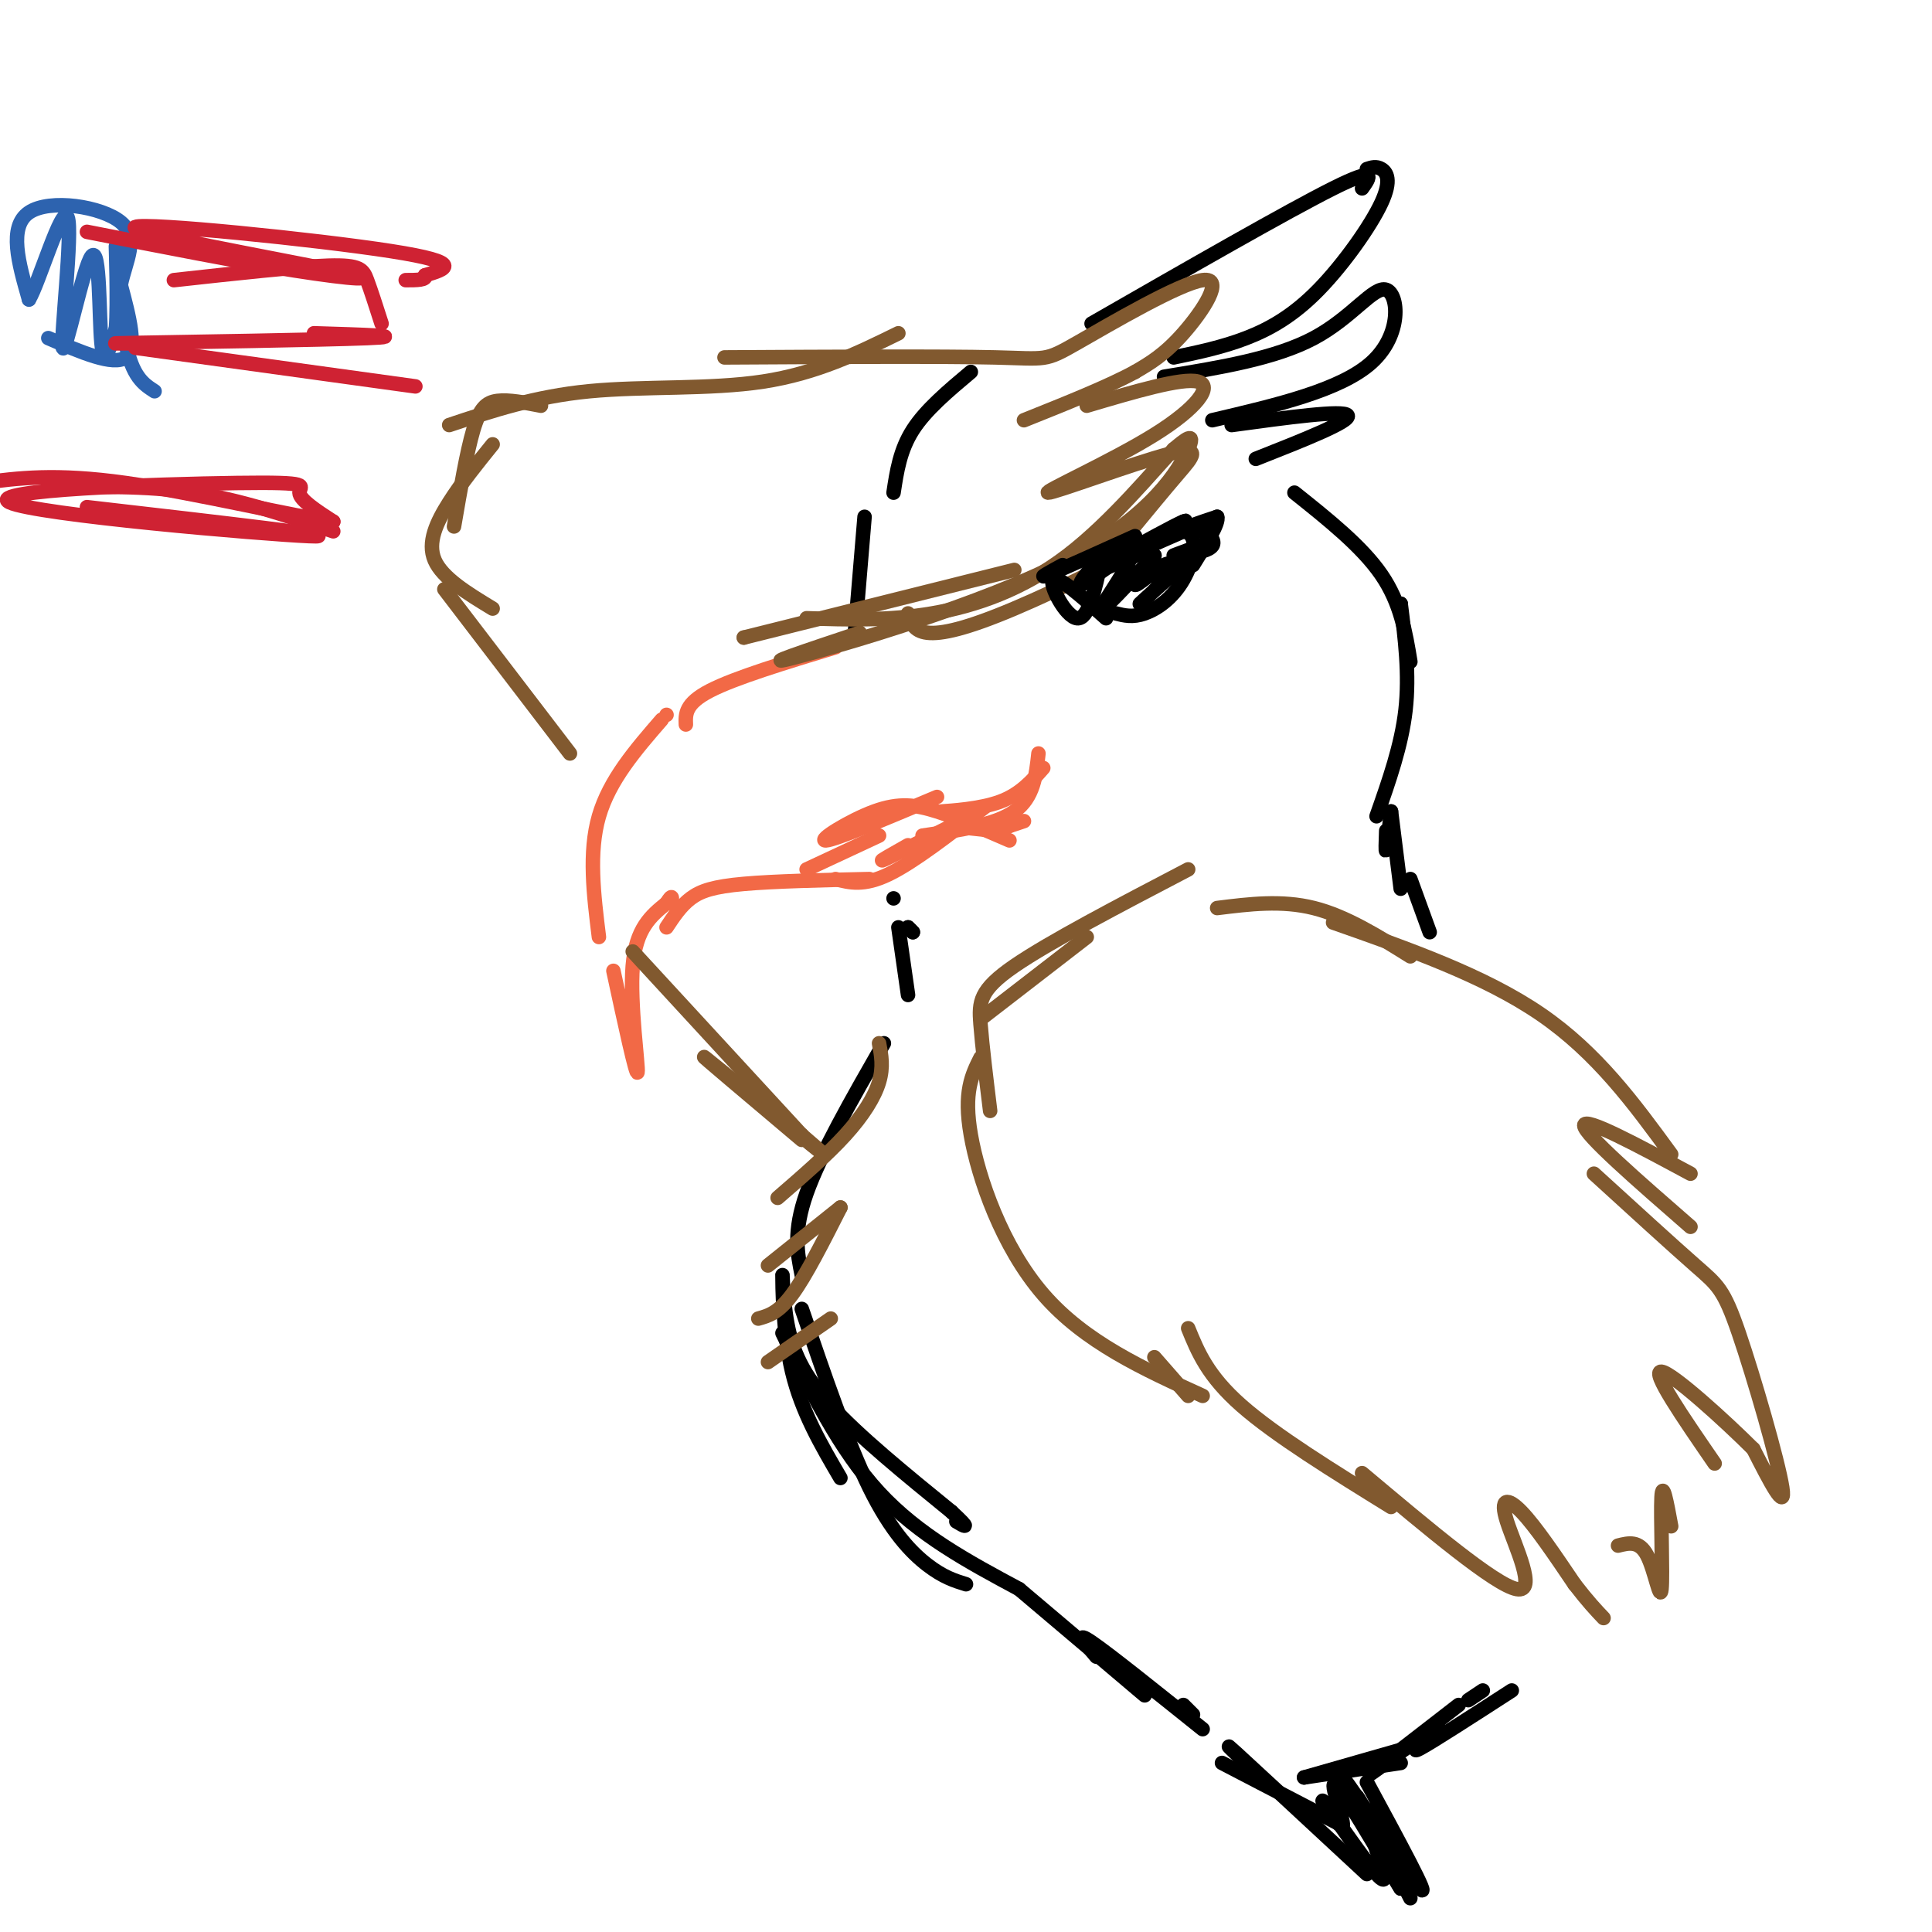 <svg viewBox='0 0 400 400' version='1.1' xmlns='http://www.w3.org/2000/svg' xmlns:xlink='http://www.w3.org/1999/xlink'><g fill='none' stroke='rgb(242,105,70)' stroke-width='3' stroke-linecap='round' stroke-linejoin='round'><path d='M138,148c0.000,0.000 0.000,0.000 0,0'/><path d='M137,149c-5.417,6.250 -10.833,12.500 -13,20c-2.167,7.500 -1.083,16.250 0,25'/><path d='M127,201c2.378,11.022 4.756,22.044 5,21c0.244,-1.044 -1.644,-14.156 -1,-22c0.644,-7.844 3.822,-10.422 7,-13'/><path d='M138,187c1.333,-2.167 1.167,-1.083 1,0'/><path d='M138,192c1.467,-2.222 2.933,-4.444 5,-6c2.067,-1.556 4.733,-2.444 11,-3c6.267,-0.556 16.133,-0.778 26,-1'/><path d='M142,150c-0.083,-2.167 -0.167,-4.333 5,-7c5.167,-2.667 15.583,-5.833 26,-9'/><path d='M194,165c-10.554,4.446 -21.107,8.893 -23,9c-1.893,0.107 4.875,-4.125 10,-6c5.125,-1.875 8.607,-1.393 13,0c4.393,1.393 9.696,3.696 15,6'/><path d='M206,172c0.000,0.000 6.000,-2.000 6,-2'/><path d='M206,172c0.000,0.000 0.000,0.000 0,0'/><path d='M206,172c-4.250,-0.417 -8.500,-0.833 -8,-1c0.500,-0.167 5.750,-0.083 11,0'/><path d='M198,168c-2.400,0.067 -4.800,0.133 -3,0c1.800,-0.133 7.800,-0.467 12,-2c4.200,-1.533 6.600,-4.267 9,-7'/><path d='M215,156c-0.500,4.583 -1.000,9.167 -5,12c-4.000,2.833 -11.500,3.917 -19,5'/><path d='M182,173c0.000,0.000 -15.000,7.000 -15,7'/><path d='M173,182c2.917,0.750 5.833,1.500 11,-1c5.167,-2.500 12.583,-8.250 20,-14'/><path d='M188,175c-3.250,1.833 -6.500,3.667 -5,3c1.500,-0.667 7.750,-3.833 14,-7'/></g>
<g fill='none' stroke='rgb(0,0,0)' stroke-width='3' stroke-linecap='round' stroke-linejoin='round'><path d='M177,131c0.000,0.000 2.000,-24.000 2,-24'/><path d='M185,102c0.667,-4.417 1.333,-8.833 4,-13c2.667,-4.167 7.333,-8.083 12,-12'/><path d='M226,67c20.333,-11.667 40.667,-23.333 50,-28c9.333,-4.667 7.667,-2.333 6,0'/><path d='M283,35c0.970,-0.321 1.939,-0.641 3,0c1.061,0.641 2.212,2.244 0,7c-2.212,4.756 -7.788,12.665 -13,18c-5.212,5.335 -10.061,8.096 -15,10c-4.939,1.904 -9.970,2.952 -15,4'/><path d='M241,78c11.512,-1.875 23.024,-3.750 31,-8c7.976,-4.250 12.417,-10.875 15,-10c2.583,0.875 3.310,9.250 -3,15c-6.310,5.750 -19.655,8.875 -33,12'/><path d='M255,88c11.583,-1.583 23.167,-3.167 24,-2c0.833,1.167 -9.083,5.083 -19,9'/><path d='M268,102c7.000,5.583 14.000,11.167 18,17c4.000,5.833 5.000,11.917 6,18'/><path d='M290,125c0.000,0.000 0.000,0.000 0,0'/><path d='M290,125c0.917,7.333 1.833,14.667 1,22c-0.833,7.333 -3.417,14.667 -6,22'/><path d='M189,193c0.000,0.000 -1.000,-1.000 -1,-1'/><path d='M189,193c0.000,0.000 -1.000,-1.000 -1,-1'/><path d='M185,186c0.000,0.000 0.000,0.000 0,0'/><path d='M186,192c0.000,0.000 2.000,14.000 2,14'/><path d='M183,216c-6.583,11.500 -13.167,23.000 -16,31c-2.833,8.000 -1.917,12.500 -1,17'/><path d='M174,306c-4.002,-6.831 -8.003,-13.662 -10,-22c-1.997,-8.338 -1.989,-18.183 -2,-20c-0.011,-1.817 -0.041,4.396 1,10c1.041,5.604 3.155,10.601 9,17c5.845,6.399 15.423,14.199 25,22'/><path d='M197,313c4.333,4.000 2.667,3.000 1,2'/><path d='M200,328c-2.356,-0.733 -4.711,-1.467 -8,-4c-3.289,-2.533 -7.511,-6.867 -12,-16c-4.489,-9.133 -9.244,-23.067 -14,-37'/><path d='M162,276c5.917,12.083 11.833,24.167 20,33c8.167,8.833 18.583,14.417 29,20'/></g>
<g fill='none' stroke='rgb(129,89,47)' stroke-width='3' stroke-linecap='round' stroke-linejoin='round'><path d='M225,194c0.000,0.000 -22.000,17.000 -22,17'/><path d='M205,230c-0.822,-6.711 -1.644,-13.422 -2,-18c-0.356,-4.578 -0.244,-7.022 7,-12c7.244,-4.978 21.622,-12.489 36,-20'/><path d='M252,188c6.667,-0.833 13.333,-1.667 20,0c6.667,1.667 13.333,5.833 20,10'/><path d='M276,191c15.667,5.500 31.333,11.000 43,19c11.667,8.000 19.333,18.500 27,29'/><path d='M350,243c-11.000,-5.917 -22.000,-11.833 -22,-10c0.000,1.833 11.000,11.417 22,21'/><path d='M330,243c8.161,7.446 16.321,14.893 21,19c4.679,4.107 5.875,4.875 9,14c3.125,9.125 8.179,26.607 9,32c0.821,5.393 -2.589,-1.304 -6,-8'/><path d='M363,300c-5.644,-5.644 -16.756,-15.756 -19,-16c-2.244,-0.244 4.378,9.378 11,19'/><path d='M203,219c-1.778,3.556 -3.556,7.111 -2,16c1.556,8.889 6.444,23.111 15,33c8.556,9.889 20.778,15.444 33,21'/><path d='M246,289c0.000,0.000 -7.000,-8.000 -7,-8'/><path d='M246,275c2.000,4.917 4.000,9.833 11,16c7.000,6.167 19.000,13.583 31,21'/><path d='M282,305c13.774,11.577 27.548,23.155 32,24c4.452,0.845 -0.417,-9.042 -2,-14c-1.583,-4.958 0.119,-4.988 3,-2c2.881,2.988 6.940,8.994 11,15'/><path d='M326,328c2.833,3.667 4.417,5.333 6,7'/><path d='M335,320c2.185,-0.548 4.369,-1.095 6,2c1.631,3.095 2.708,9.833 3,7c0.292,-2.833 -0.202,-15.238 0,-19c0.202,-3.762 1.101,1.119 2,6'/><path d='M182,216c0.467,2.444 0.933,4.889 0,8c-0.933,3.111 -3.267,6.889 -7,11c-3.733,4.111 -8.867,8.556 -14,13'/><path d='M174,250c0.000,0.000 -15.000,12.000 -15,12'/><path d='M174,250c-3.583,7.083 -7.167,14.167 -10,18c-2.833,3.833 -4.917,4.417 -7,5'/><path d='M172,273c0.000,0.000 -13.000,9.000 -13,9'/></g>
<g fill='none' stroke='rgb(0,0,0)' stroke-width='3' stroke-linecap='round' stroke-linejoin='round'><path d='M211,329c0.000,0.000 26.000,22.000 26,22'/><path d='M227,343c-2.333,-2.750 -4.667,-5.500 -1,-3c3.667,2.500 13.333,10.250 23,18'/><path d='M245,353c0.000,0.000 2.000,2.000 2,2'/><path d='M270,368c0.000,0.000 20.000,-3.000 20,-3'/><path d='M270,368c0.000,0.000 21.000,-6.000 21,-6'/><path d='M291,362c-4.417,3.250 -8.833,6.500 -7,5c1.833,-1.500 9.917,-7.750 18,-14'/><path d='M307,350c0.000,0.000 -3.000,2.000 -3,2'/><path d='M298,358c-3.250,2.667 -6.500,5.333 -4,4c2.500,-1.333 10.750,-6.667 19,-12'/><path d='M253,365c0.000,0.000 25.000,13.000 25,13'/><path d='M260,367c-3.917,-3.750 -7.833,-7.500 -4,-4c3.833,3.500 15.417,14.250 27,25'/><path d='M283,369c6.689,12.356 13.378,24.711 11,22c-2.378,-2.711 -13.822,-20.489 -16,-23c-2.178,-2.511 4.911,10.244 12,23'/><path d='M290,391c-1.261,-1.833 -10.412,-17.917 -13,-21c-2.588,-3.083 1.389,6.833 1,8c-0.389,1.167 -5.143,-6.417 -4,-5c1.143,1.417 8.184,11.833 11,15c2.816,3.167 1.408,-0.917 0,-5'/><path d='M285,383c-1.378,-4.156 -4.822,-12.044 -4,-11c0.822,1.044 5.911,11.022 11,21'/></g>
<g fill='none' stroke='rgb(129,89,47)' stroke-width='3' stroke-linecap='round' stroke-linejoin='round'><path d='M166,235c3.733,3.222 7.467,6.444 2,2c-5.467,-4.444 -20.133,-16.556 -22,-18c-1.867,-1.444 9.067,7.778 20,17'/><path d='M166,235c0.000,0.000 0.000,0.000 0,0'/><path d='M166,235c0.000,0.000 -35.000,-38.000 -35,-38'/><path d='M118,156c0.000,0.000 -26.000,-34.000 -26,-34'/><path d='M93,88c8.867,-2.956 17.733,-5.911 29,-7c11.267,-1.089 24.933,-0.311 36,-2c11.067,-1.689 19.533,-5.844 28,-10'/><path d='M150,74c22.547,-0.129 45.094,-0.258 56,0c10.906,0.258 10.171,0.904 17,-3c6.829,-3.904 21.223,-12.359 26,-13c4.777,-0.641 -0.064,6.531 -4,11c-3.936,4.469 -6.968,6.234 -10,8'/><path d='M235,77c-5.500,3.000 -14.250,6.500 -23,10'/><path d='M225,84c9.878,-2.926 19.756,-5.853 23,-5c3.244,0.853 -0.147,5.485 -9,11c-8.853,5.515 -23.167,11.911 -22,12c1.167,0.089 17.814,-6.130 25,-8c7.186,-1.870 4.910,0.609 2,4c-2.910,3.391 -6.455,7.696 -10,12'/><path d='M234,110c-4.889,3.584 -12.111,6.543 -10,6c2.111,-0.543 13.556,-4.589 12,-3c-1.556,1.589 -16.111,8.812 -26,13c-9.889,4.188 -15.111,5.339 -18,5c-2.889,-0.339 -3.444,-2.170 -4,-4'/><path d='M154,132c0.000,0.000 0.000,0.000 0,0'/><path d='M154,132c0.000,0.000 56.000,-14.000 56,-14'/><path d='M178,131c-11.065,3.690 -22.131,7.381 -13,5c9.131,-2.381 38.458,-10.833 56,-20c17.542,-9.167 23.298,-19.048 25,-23c1.702,-3.952 -0.649,-1.976 -3,0'/><path d='M243,93c-4.083,4.274 -12.792,14.958 -22,22c-9.208,7.042 -18.917,10.440 -28,12c-9.083,1.560 -17.542,1.280 -26,1'/></g>
<g fill='none' stroke='rgb(0,0,0)' stroke-width='3' stroke-linecap='round' stroke-linejoin='round'><path d='M220,117c-2.750,1.500 -5.500,3.000 -3,2c2.500,-1.000 10.250,-4.500 18,-8'/><path d='M230,116c6.667,-3.667 13.333,-7.333 15,-8c1.667,-0.667 -1.667,1.667 -5,4'/><path d='M240,112c-3.167,2.071 -8.583,5.250 -7,4c1.583,-1.250 10.167,-6.929 12,-8c1.833,-1.071 -3.083,2.464 -8,6'/><path d='M237,114c-4.800,2.444 -12.800,5.556 -12,5c0.800,-0.556 10.400,-4.778 20,-9'/><path d='M245,110c3.500,0.452 2.250,6.083 0,10c-2.250,3.917 -5.500,6.119 -8,7c-2.500,0.881 -4.250,0.440 -6,0'/><path d='M229,128c-5.089,-4.533 -10.178,-9.067 -11,-8c-0.822,1.067 2.622,7.733 5,8c2.378,0.267 3.689,-5.867 5,-12'/><path d='M228,116c-0.869,-0.150 -5.542,5.475 -4,5c1.542,-0.475 9.300,-7.051 10,-6c0.700,1.051 -5.657,9.729 -6,11c-0.343,1.271 5.329,-4.864 11,-11'/><path d='M239,115c0.462,-0.080 -3.885,5.219 -4,6c-0.115,0.781 4.000,-2.956 6,-4c2.000,-1.044 1.885,0.603 0,3c-1.885,2.397 -5.538,5.542 -5,5c0.538,-0.542 5.269,-4.771 10,-9'/><path d='M246,116c1.167,-1.333 -0.917,-0.167 -3,1'/><path d='M243,115c0.000,0.000 8.000,-3.000 8,-3'/><path d='M251,112c0.360,0.002 -2.738,1.506 -3,2c-0.262,0.494 2.314,-0.021 3,-1c0.686,-0.979 -0.518,-2.423 -2,-3c-1.482,-0.577 -3.241,-0.289 -5,0'/><path d='M244,110c0.500,-0.500 4.250,-1.750 8,-3'/><path d='M252,107c0.500,1.167 -2.250,5.583 -5,10'/><path d='M288,168c-0.417,3.667 -0.833,7.333 -1,8c-0.167,0.667 -0.083,-1.667 0,-4'/><path d='M288,168c0.000,0.000 2.000,16.000 2,16'/><path d='M292,182c0.000,0.000 4.000,11.000 4,11'/></g>
<g fill='none' stroke='rgb(129,89,47)' stroke-width='3' stroke-linecap='round' stroke-linejoin='round'><path d='M102,126c-5.200,-3.156 -10.400,-6.311 -12,-10c-1.600,-3.689 0.400,-7.911 3,-12c2.600,-4.089 5.800,-8.044 9,-12'/><path d='M112,84c-3.333,-0.644 -6.667,-1.289 -9,-1c-2.333,0.289 -3.667,1.511 -5,6c-1.333,4.489 -2.667,12.244 -4,20'/></g>
<g fill='none' stroke='rgb(45,99,175)' stroke-width='3' stroke-linecap='round' stroke-linejoin='round'><path d='M10,70c6.750,2.917 13.500,5.833 16,4c2.500,-1.833 0.750,-8.417 -1,-15'/><path d='M25,59c0.976,-4.929 3.917,-9.750 0,-13c-3.917,-3.250 -14.690,-4.929 -19,-2c-4.310,2.929 -2.155,10.464 0,18'/><path d='M6,62c1.964,-3.092 6.874,-19.823 8,-17c1.126,2.823 -1.533,25.200 -1,27c0.533,1.800 4.259,-16.977 6,-19c1.741,-2.023 1.497,12.708 2,18c0.503,5.292 1.751,1.146 3,-3'/><path d='M24,68c0.417,-5.381 -0.042,-17.333 0,-17c0.042,0.333 0.583,12.952 2,20c1.417,7.048 3.708,8.524 6,10'/></g>
<g fill='none' stroke='rgb(207,34,51)' stroke-width='3' stroke-linecap='round' stroke-linejoin='round'><path d='M28,72c0.000,0.000 58.000,8.000 58,8'/><path d='M37,71c-9.378,0.089 -18.756,0.178 -9,0c9.756,-0.178 38.644,-0.622 48,-1c9.356,-0.378 -0.822,-0.689 -11,-1'/><path d='M18,48c15.614,3.077 31.228,6.153 43,8c11.772,1.847 19.702,2.464 8,0c-11.702,-2.464 -43.035,-8.010 -41,-9c2.035,-0.990 37.439,2.574 53,5c15.561,2.426 11.281,3.713 7,5'/><path d='M88,57c0.500,1.000 -1.750,1.000 -4,1'/><path d='M36,58c12.689,-1.400 25.378,-2.800 32,-3c6.622,-0.200 7.178,0.800 8,3c0.822,2.200 1.911,5.600 3,9'/><path d='M18,105c27.794,3.201 55.589,6.402 46,6c-9.589,-0.402 -56.560,-4.407 -62,-7c-5.440,-2.593 30.651,-3.775 47,-4c16.349,-0.225 12.957,0.507 13,2c0.043,1.493 3.522,3.746 7,6'/><path d='M69,108c-7.133,-0.844 -28.467,-5.956 -43,-8c-14.533,-2.044 -22.267,-1.022 -30,0'/><path d='M10,101c10.083,-0.250 20.167,-0.500 30,1c9.833,1.500 19.417,4.750 29,8'/></g>
</svg>
